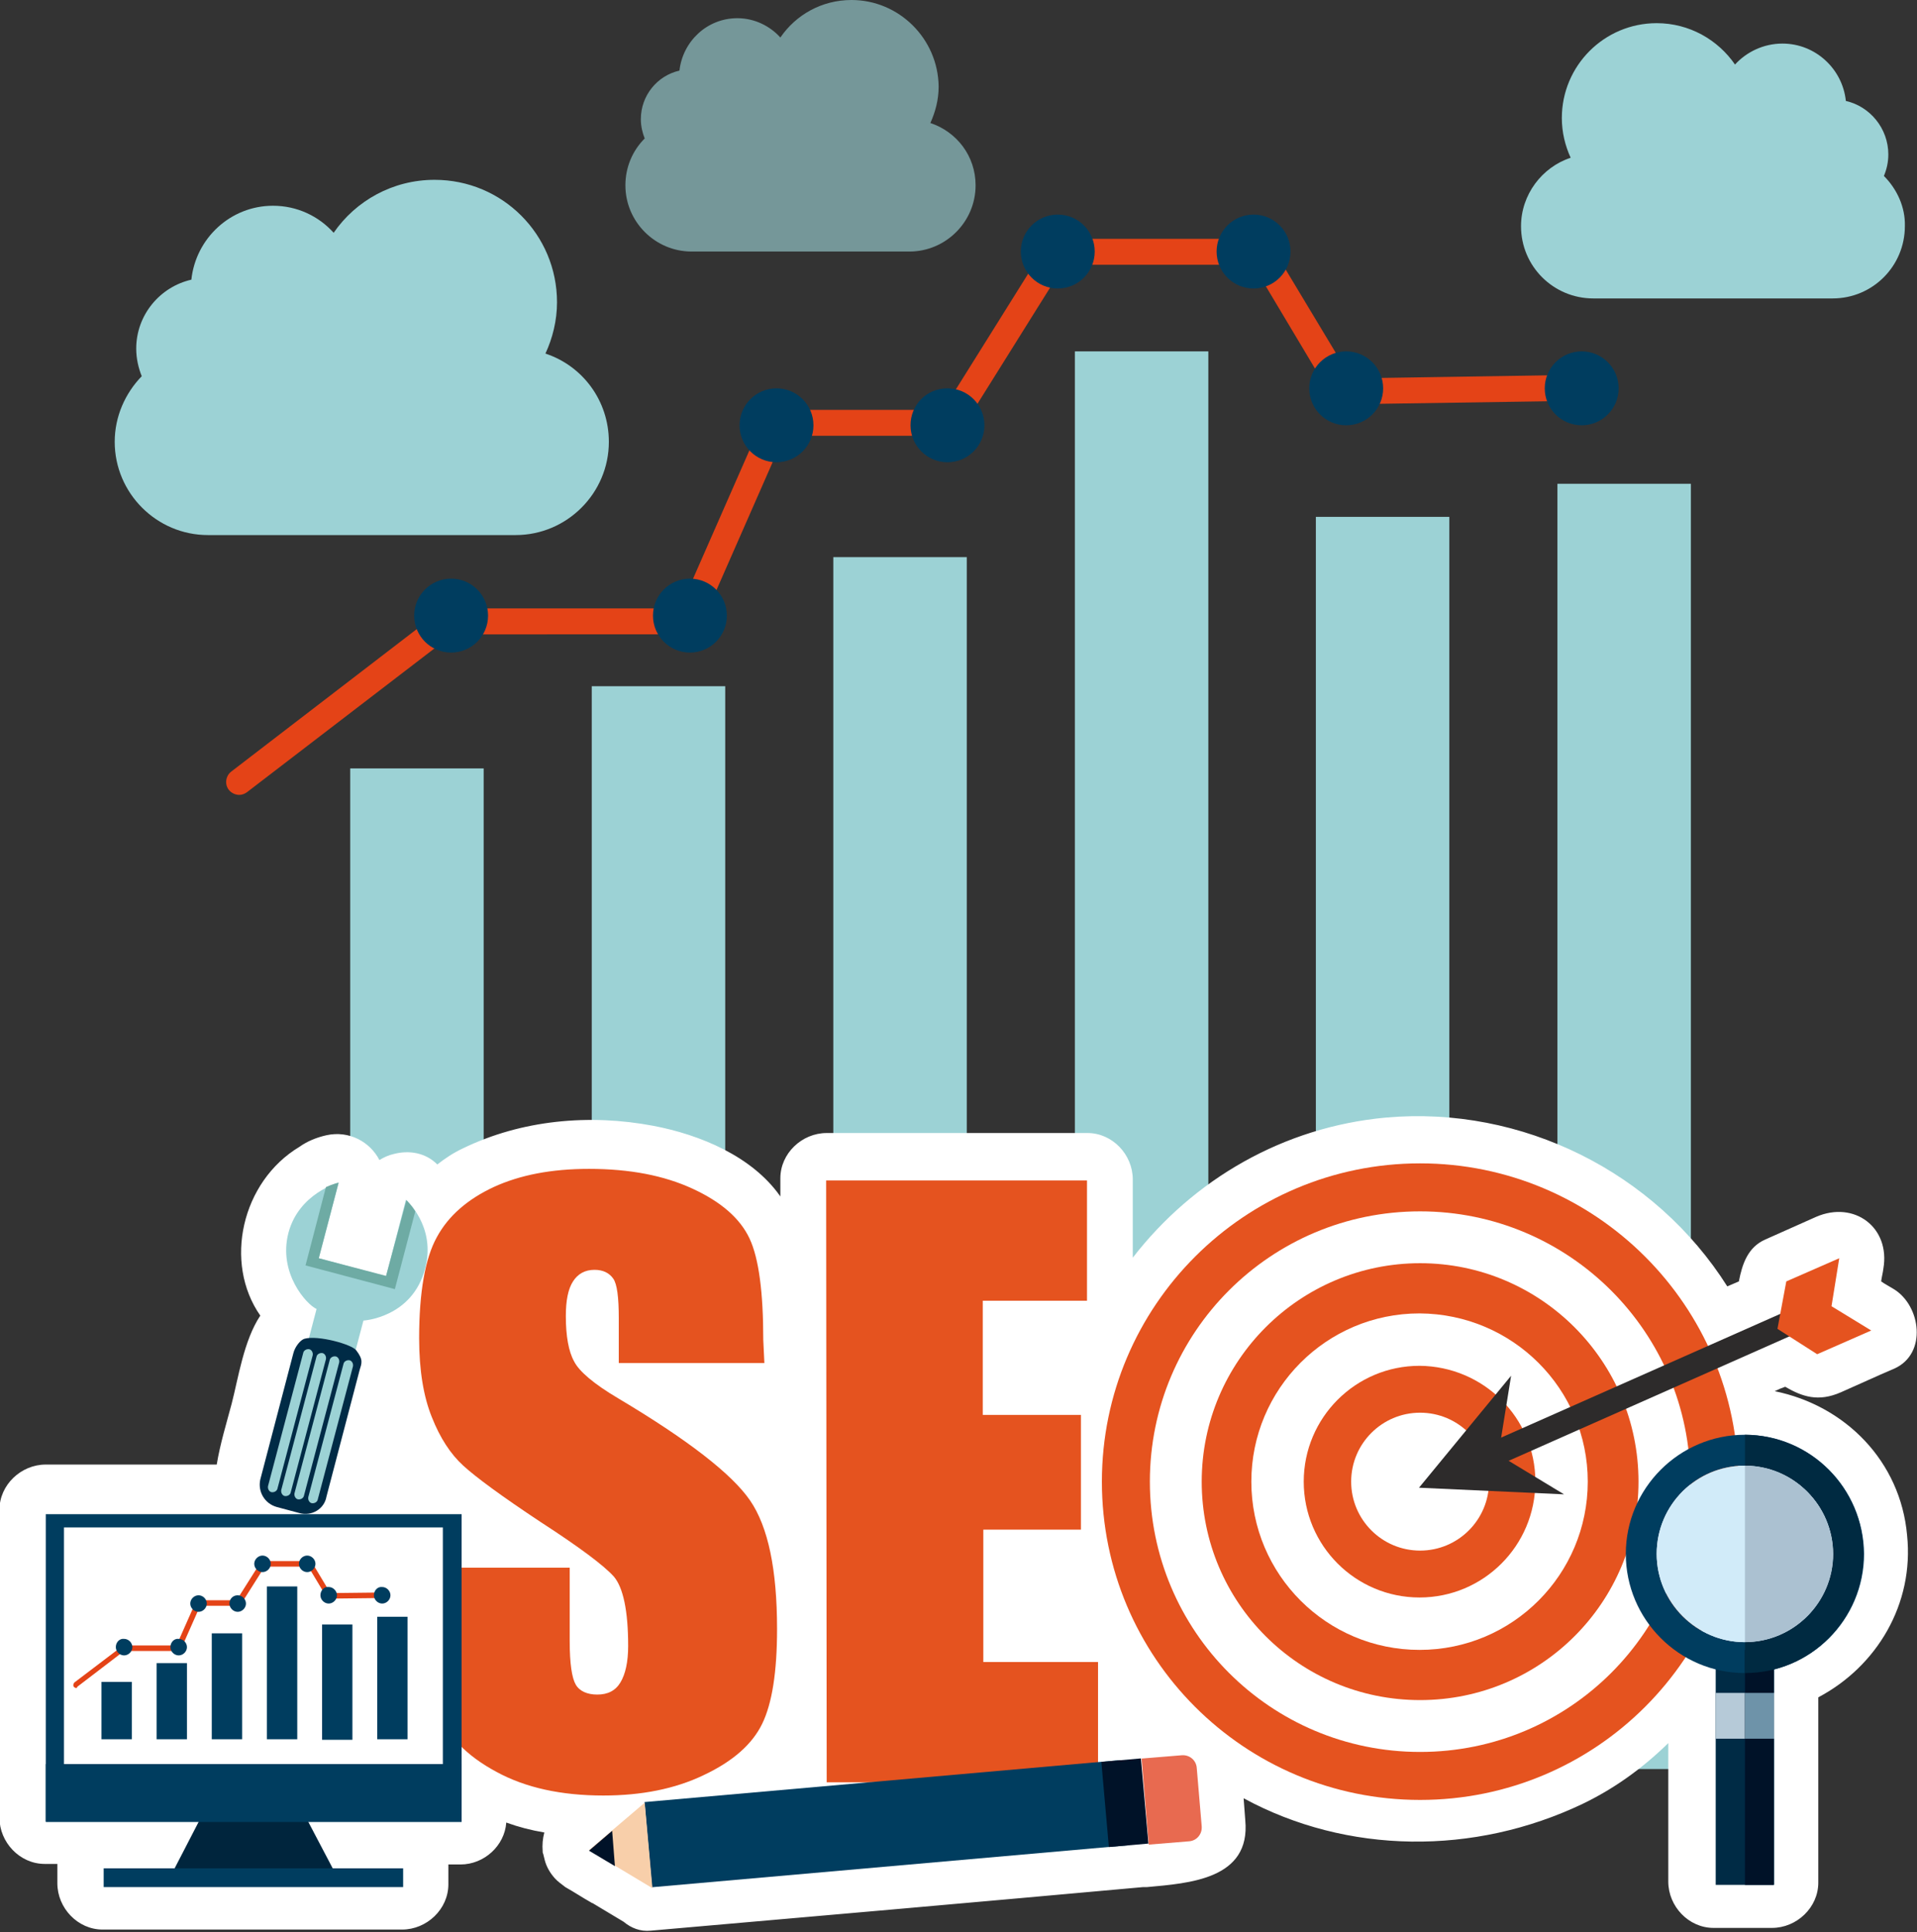 <?xml version="1.0" encoding="UTF-8"?>
<!-- Generator: Adobe Illustrator 24.1.1, SVG Export Plug-In . SVG Version: 6.00 Build 0)  -->
<svg xmlns="http://www.w3.org/2000/svg" xmlns:xlink="http://www.w3.org/1999/xlink" version="1.1" id="Capa_1" x="0px" y="0px" viewBox="0 0 347.6 350.3" style="enable-background:new 0 0 347.6 350.3;" xml:space="preserve">
<rect x="0" y="0" width="347.6" height="350.3" fill="#333333" stroke="none"/>
<style type="text/css">
	.st0{fill:#9CD2D5;}
	.st1{fill:#E44317;}
	.st2{fill:#003D5F;}
	.st3{opacity:0.63;fill:#9CD2D5;enable-background:new    ;}
	.st4{fill:#FFFFFF;}
	.st5{fill:#E5531F;}
	.st6{fill-rule:evenodd;clip-rule:evenodd;fill:#2D2B2B;}
	.st7{fill-rule:evenodd;clip-rule:evenodd;fill:#E5531F;}
	.st8{fill:#00253D;}
	.st9{fill:#002B45;}
	.st10{fill:#B6CAD8;}
	.st11{fill:#D1EBF9;}
	.st12{fill:#001228;}
	.st13{fill:#6E93A9;}
	.st14{fill:#002A41;}
	.st15{fill:#ABC1D1;}
	.st16{fill:#F8CFAA;}
	.st17{fill:#E86A50;}
	.st18{fill:#6EABA4;}
	.st19{fill:#002B46;}
</style>
<g id="Paquete_de_vectores:_motivo_de_puntos_15">
</g>
<g id="Paquete_de_vectores:_motivo_de_puntos_15_1_">
</g>
<g id="Paquete_de_vectores:_motivo_de_puntos_03">
</g>
<g>
	<path class="st0" d="M20.8,80.1c0,9.3,7.6,16.9,16.9,16.9h55.8c9.3,0,16.9-7.6,16.9-16.9c0-7.5-4.8-13.8-11.5-16   c1.3-2.8,2.1-6,2.1-9.3c0-12.3-9.9-22.2-22.2-22.2c-7.6,0-14.3,3.8-18.3,9.6c-2.7-3-6.6-4.9-11-4.9c-7.7,0-14,5.9-14.8,13.4   c-5.7,1.3-10,6.4-10,12.5c0,1.8,0.4,3.5,1,5C22.7,71.3,20.8,75.5,20.8,80.1z"></path>
	<g>
		<g>
			<g>
				<path class="st1" d="M43.4,144.1c-0.7,0-1.4-0.3-1.9-0.9c-0.8-1-0.6-2.5,0.4-3.3l37.9-29.1c0.4-0.3,0.9-0.5,1.4-0.5h42.1      l15.2-34.6c0.4-0.9,1.2-1.4,2.2-1.4H171l18.7-29.9c0.4-0.7,1.2-1.1,2-1.1h36.8c0.8,0,1.6,0.4,2,1.2l14.5,24.1l38.4-0.6      c1.3,0,2.4,1,2.4,2.3c0,1.3-1,2.4-2.3,2.4l-39.8,0.6c-0.8,0-1.6-0.4-2.1-1.2L227.2,48h-34.2l-18.7,29.9c-0.4,0.7-1.2,1.1-2,1.1      h-30.1l-15.2,34.6c-0.4,0.9-1.2,1.4-2.2,1.4H82.1l-37.3,28.6C44.4,143.9,43.9,144.1,43.4,144.1z"></path>
			</g>
			<g>
				<path class="st2" d="M185.1,45.6c0,3.7,3,6.7,6.7,6.7c3.7,0,6.7-3,6.7-6.7c0-3.7-3-6.7-6.7-6.7      C188.1,38.9,185.1,41.9,185.1,45.6z"></path>
			</g>
			<g>
				<path class="st2" d="M220.6,45.6c0,3.7,3,6.7,6.7,6.7c3.7,0,6.7-3,6.7-6.7c0-3.7-3-6.7-6.7-6.7      C223.6,38.9,220.6,41.9,220.6,45.6z"></path>
			</g>
			<g>
				<path class="st2" d="M237.4,70.4c0,3.7,3,6.7,6.7,6.7c3.7,0,6.7-3,6.7-6.7c0-3.7-3-6.7-6.7-6.7      C240.4,63.7,237.4,66.7,237.4,70.4z"></path>
			</g>
			<g>
				<path class="st2" d="M280.1,70.4c0,3.7,3,6.7,6.7,6.7c3.7,0,6.7-3,6.7-6.7c0-3.7-3-6.7-6.7-6.7      C283.1,63.7,280.1,66.7,280.1,70.4z"></path>
			</g>
			<g>
				<path class="st2" d="M165.1,77.1c0,3.7,3,6.7,6.7,6.7c3.7,0,6.7-3,6.7-6.7c0-3.7-3-6.7-6.7-6.7C168,70.4,165.1,73.4,165.1,77.1z      "></path>
			</g>
			<g>
				<path class="st2" d="M134.1,77.1c0,3.7,3,6.7,6.7,6.7c3.7,0,6.7-3,6.7-6.7c0-3.7-3-6.7-6.7-6.7      C137.1,70.4,134.1,73.4,134.1,77.1z"></path>
			</g>
			<g>
				<path class="st2" d="M118.4,111.6c0,3.7,3,6.7,6.7,6.7c3.7,0,6.7-3,6.7-6.7c0-3.7-3-6.7-6.7-6.7      C121.4,104.9,118.4,107.9,118.4,111.6z"></path>
			</g>
			<g>
				<path class="st2" d="M75.1,111.6c0,3.7,3,6.7,6.7,6.7c3.7,0,6.7-3,6.7-6.7c0-3.7-3-6.7-6.7-6.7      C78.1,104.9,75.1,107.9,75.1,111.6z"></path>
			</g>
		</g>
		<g>
			<g>
				<rect x="63.5" y="139.3" class="st0" width="24.2" height="181.3"></rect>
			</g>
			<g>
				<rect x="107.3" y="124.4" class="st0" width="24.2" height="196.3"></rect>
			</g>
			<g>
				<rect x="151.1" y="101" class="st0" width="24.2" height="219.7"></rect>
			</g>
			<g>
				<rect x="194.9" y="63.7" class="st0" width="24.2" height="256.9"></rect>
			</g>
			<g>
				<rect x="238.6" y="93.7" class="st0" width="24.2" height="227"></rect>
			</g>
			<g>
				<rect x="282.4" y="87.7" class="st0" width="24.2" height="233"></rect>
			</g>
		</g>
	</g>
	<path class="st0" d="M341.6,31.9c0.5-1.2,0.8-2.5,0.8-3.9c0-4.7-3.3-8.7-7.7-9.7c-0.6-5.8-5.5-10.4-11.5-10.4   c-3.4,0-6.5,1.5-8.6,3.8c-3.1-4.5-8.3-7.5-14.2-7.5c-9.5,0-17.2,7.7-17.2,17.2c0,2.6,0.6,5,1.6,7.2c-5.2,1.7-9,6.7-9,12.4   c0,7.3,5.9,13.1,13.1,13.1h43.4c7.3,0,13.1-5.9,13.1-13.1C345.5,37.6,344,34.3,341.6,31.9z"></path>
	<path class="st3" d="M113.4,33.6c0,6.6,5.4,12,12,12h39.5c6.6,0,12-5.4,12-12c0-5.3-3.4-9.7-8.2-11.3c0.9-2,1.5-4.2,1.5-6.6   C170.1,7,163,0,154.4,0c-5.4,0-10.1,2.7-12.9,6.8c-1.9-2.1-4.7-3.5-7.8-3.5c-5.5,0-9.9,4.2-10.5,9.5c-4,0.9-7,4.5-7,8.8   c0,1.3,0.3,2.5,0.7,3.5C114.7,27.3,113.4,30.3,113.4,33.6z"></path>
	<path class="st4" d="M321.8,252.2c0.6-0.3,1.3-0.6,1.9-0.8c3.1,1.8,6,2.8,10.1,1c3.2-1.4,6.4-2.9,9.7-4.3c6-2.7,4.8-11.4-0.1-14.4   c-0.8-0.5-1.6-0.9-2.3-1.4c0.1-0.8,0.3-1.5,0.4-2.3c1.3-7.5-5.3-12.4-12.2-9.4c-3.1,1.4-6.1,2.7-9.2,4.1c-3.2,1.4-4.2,4.5-4.8,7.6   c-0.7,0.3-1.4,0.6-2.1,0.9c-13.1-20.7-37.2-32.8-61.9-30.6c-18.6,1.7-34.9,11.2-45.9,25.4c0-4.7,0-9.4,0-14.2   c0-4.5-3.7-8.4-8.2-8.4c-15.8,0-31.6,0-47.3,0c-4.5,0-8.4,3.7-8.4,8.2c0,1.1,0,2.2,0,3.3c-5.1-7.3-14.6-11.2-23-12.8   c-11.6-2.2-23.9-1.1-34.6,4.1c-1.7,0.8-3.2,1.8-4.6,2.9c-2.2-2.2-5.2-2.6-7.9-1.9c-0.9,0.2-1.8,0.6-2.6,1.1   c-1.7-3.3-5.5-5.4-9.6-4.5c-1.8,0.4-3.5,1.1-4.9,2.1c-10.5,6.3-13.8,21-7.1,30.6c-3,4.5-4,11.4-5.2,16c-0.9,3.4-2.1,7.3-2.7,11   c-10.3,0-20.7,0-31,0c-4.5,0-8.4,3.7-8.4,8.2c0,18.6,0,37.2,0,55.8c0,4.5,3.7,8.4,8.2,8.4c0.8,0,1.5,0,2.3,0c0,0,0,0,0,0.1   c0,1.1,0,2.3,0,3.4c0,4.5,3.7,8.4,8.2,8.4c18.1,0,36.2,0,54.3,0c4.5,0,8.4-3.7,8.4-8.2c0-1.1,0-2.3,0-3.4c0-0.1,0-0.1,0-0.2   c0.7,0,1.4,0,2.2,0c4.3,0,8-3.4,8.3-7.6c2.2,0.8,4.5,1.4,6.9,1.8c-0.3,1.1-0.4,2.3-0.3,3.4c0,0,0,0.1,0,0.1c0,0.1,0,0.2,0.1,0.4   c0.1,0.4,0.2,0.8,0.3,1.2c0.3,1.1,0.9,2.2,1.8,3.2c0.1,0.1,0.1,0.1,0.2,0.2c0,0,0.1,0.1,0.1,0.1c0.1,0.1,0.1,0.1,0.2,0.2   c0.2,0.1,0.3,0.3,0.5,0.4c0.3,0.2,0.6,0.5,0.9,0.7c1.6,0.9,3.1,1.9,4.7,2.8c0.1,0.1,0.3,0.1,0.4,0.2c1.8,1.1,3.7,2.2,5.5,3.3   c1.3,1.1,3,1.8,4.9,1.6c29.8-2.6,59.5-5.2,89.3-7.9c0.2,0,0.5,0,0.7,0c7.6-0.7,18.8-1.4,17.8-12.1c-0.1-1.3-0.2-2.6-0.3-4   c18.8,10.2,41.8,10.4,61.5,1c5.8-2.8,10.9-6.5,15.5-11c0,8.4,0,16.7,0,25.1c0,4.5,3.7,8.4,8.2,8.4c3.5,0,7,0,10.6,0   c4.5,0,8.4-3.7,8.4-8.2c0-11.2,0-22.4,0-33.6c10.6-5.6,17.4-16.9,16.1-29.4C344.6,264.9,334.6,254.8,321.8,252.2z"></path>
	<g>
		<g>
			<g>
				<g>
					<path class="st5" d="M315.2,268.6c0,31.9-25.8,57.7-57.7,57.7c-31.9,0-57.7-25.8-57.7-57.7c0-31.9,25.9-57.7,57.7-57.7       C289.3,210.9,315.2,236.7,315.2,268.6z"></path>
					<path class="st4" d="M306.5,268.6c0,27.1-21.9,49-49,49c-27.1,0-49-21.9-49-49c0-27.1,21.9-49,49-49       C284.5,219.6,306.5,241.5,306.5,268.6z"></path>
					<path class="st5" d="M297.1,268.6c0,21.9-17.7,39.6-39.6,39.6c-21.9,0-39.6-17.7-39.6-39.6c0-21.9,17.8-39.6,39.6-39.6       C279.3,229,297.1,246.7,297.1,268.6z"></path>
					<path class="st4" d="M287.9,268.6c0,16.8-13.6,30.5-30.5,30.5c-16.8,0-30.5-13.6-30.5-30.5c0-16.8,13.6-30.5,30.5-30.5       C274.3,238.2,287.9,251.8,287.9,268.6z"></path>
					<path class="st5" d="M278.4,268.6c0,11.6-9.4,21-21,21c-11.6,0-21-9.4-21-21c0-11.6,9.4-21,21-21       C269,247.7,278.4,257,278.4,268.6z"></path>
					<path class="st4" d="M270,268.6c0,6.9-5.6,12.5-12.5,12.5c-6.9,0-12.5-5.6-12.5-12.5c0-6.9,5.6-12.5,12.5-12.5       C264.4,256.1,270,261.7,270,268.6z"></path>
				</g>
				<g>
					<g>
						
							<rect x="268.8" y="248.1" transform="matrix(0.914 -0.405 0.405 0.914 -75.547 143.413)" class="st6" width="64.8" height="4.4"></rect>
						<polygon class="st6" points="283.6,270.9 271.7,263.7 274,249.4 257.3,269.7       "></polygon>
						<polygon class="st7" points="339.3,241.2 332.1,236.8 333.5,228.1 323.9,232.3 322.3,240.9 329.5,245.5       "></polygon>
					</g>
				</g>
			</g>
			<g>
				<path class="st5" d="M138.6,247.1h-26.4V239c0-3.8-0.3-6.2-1-7.2c-0.7-1-1.8-1.6-3.4-1.6c-1.7,0-3,0.7-3.9,2.1      c-0.9,1.4-1.3,3.5-1.3,6.3c0,3.6,0.5,6.4,1.5,8.2c0.9,1.8,3.6,4.1,8,6.7c12.6,7.5,20.6,13.7,23.9,18.5      c3.3,4.8,4.9,12.6,4.9,23.3c0,7.8-0.9,13.5-2.7,17.2c-1.8,3.7-5.3,6.8-10.6,9.3c-5.2,2.5-11.3,3.7-18.2,3.7      c-7.6,0-14.1-1.4-19.4-4.3c-5.4-2.9-8.9-6.5-10.6-11c-1.7-4.4-2.5-10.8-2.5-18.9v-7.1h26.4v13.3c0,4.1,0.4,6.7,1.1,7.9      c0.7,1.2,2.1,1.8,3.9,1.8c1.9,0,3.3-0.7,4.2-2.2c0.9-1.5,1.4-3.7,1.4-6.6c0-6.4-0.9-10.6-2.6-12.6c-1.8-2-6.2-5.3-13.3-9.9      c-7.1-4.7-11.7-8.1-14-10.2c-2.3-2.1-4.2-5-5.7-8.8c-1.5-3.7-2.3-8.5-2.3-14.3c0-8.4,1.1-14.5,3.2-18.3      c2.1-3.9,5.6-6.9,10.3-9.1c4.8-2.2,10.5-3.3,17.3-3.3c7.4,0,13.6,1.2,18.8,3.6c5.2,2.4,8.6,5.4,10.3,9c1.7,3.6,2.5,9.8,2.5,18.4      L138.6,247.1L138.6,247.1z"></path>
				<path class="st5" d="M149.8,214h47.3v21.8h-18.9v20.7H196v20.8h-17.7v24h20.8v21.8h-49.2L149.8,214L149.8,214z"></path>
			</g>
		</g>
		<g>
			<polygon class="st8" points="60.8,339.6 31.2,339.6 37.3,327.8 54.6,327.8    "></polygon>
			<rect x="8.3" y="274.5" class="st2" width="75.4" height="55.8"></rect>
			<rect x="11.6" y="276.9" class="st4" width="68.7" height="50.8"></rect>
			<rect x="8.3" y="319.8" class="st2" width="75.4" height="10.4"></rect>
			<rect x="18.8" y="338.7" class="st2" width="54.3" height="3.4"></rect>
			<g>
				<g>
					<g>
						<path class="st1" d="M13.8,306c-0.2,0-0.3-0.1-0.4-0.2c-0.2-0.2-0.1-0.6,0.1-0.8l8.7-6.6c0.1-0.1,0.2-0.1,0.3-0.1H32l3.5-7.9        c0.1-0.2,0.3-0.3,0.5-0.3h6.9l4.3-6.8c0.1-0.2,0.3-0.3,0.5-0.3h8.4c0.2,0,0.4,0.1,0.5,0.3l3.3,5.5l8.8-0.1        c0.3,0,0.5,0.2,0.6,0.5c0,0.3-0.2,0.5-0.5,0.5l-9.1,0.1c-0.2,0-0.4-0.1-0.5-0.3l-3.3-5.5H48l-4.3,6.8        c-0.1,0.2-0.3,0.3-0.5,0.3h-6.9l-3.5,7.9c-0.1,0.2-0.3,0.3-0.5,0.3h-9.8l-8.5,6.5C14,306,13.9,306,13.8,306z"></path>
					</g>
					<g>
						<path class="st2" d="M46.1,283.5c0,0.8,0.7,1.5,1.5,1.5c0.8,0,1.5-0.7,1.5-1.5c0-0.8-0.7-1.5-1.5-1.5        C46.8,282,46.1,282.7,46.1,283.5z"></path>
					</g>
					<g>
						<path class="st2" d="M54.2,283.5c0,0.8,0.7,1.5,1.5,1.5c0.8,0,1.5-0.7,1.5-1.5c0-0.8-0.7-1.5-1.5-1.5        C54.9,282,54.2,282.7,54.2,283.5z"></path>
					</g>
					<g>
						<path class="st2" d="M58.1,289.2c0,0.8,0.7,1.5,1.5,1.5c0.8,0,1.5-0.7,1.5-1.5c0-0.8-0.7-1.5-1.5-1.5        C58.8,287.6,58.1,288.3,58.1,289.2z"></path>
					</g>
					<g>
						<path class="st2" d="M67.8,289.2c0,0.8,0.7,1.5,1.5,1.5c0.8,0,1.5-0.7,1.5-1.5c0-0.8-0.7-1.5-1.5-1.5        C68.5,287.6,67.8,288.3,67.8,289.2z"></path>
					</g>
					<g>
						<path class="st2" d="M41.6,290.7c0,0.8,0.7,1.5,1.5,1.5c0.8,0,1.5-0.7,1.5-1.5c0-0.8-0.7-1.5-1.5-1.5        C42.2,289.2,41.6,289.9,41.6,290.7z"></path>
					</g>
					<g>
						<path class="st2" d="M34.5,290.7c0,0.8,0.7,1.5,1.5,1.5c0.8,0,1.5-0.7,1.5-1.5c0-0.8-0.7-1.5-1.5-1.5        C35.2,289.2,34.5,289.9,34.5,290.7z"></path>
					</g>
					<g>
						<path class="st2" d="M30.9,298.6c0,0.8,0.7,1.5,1.5,1.5c0.8,0,1.5-0.7,1.5-1.5c0-0.8-0.7-1.5-1.5-1.5        C31.6,297,30.9,297.7,30.9,298.6z"></path>
					</g>
					<g>
						<path class="st2" d="M21,298.6c0,0.8,0.7,1.5,1.5,1.5c0.8,0,1.5-0.7,1.5-1.5c0-0.8-0.7-1.5-1.5-1.5        C21.7,297,21,297.7,21,298.6z"></path>
					</g>
				</g>
				<g>
					<g>
						<rect x="18.4" y="304.9" class="st2" width="5.5" height="10.4"></rect>
					</g>
					<g>
						<rect x="28.4" y="301.5" class="st2" width="5.5" height="13.8"></rect>
					</g>
					<g>
						<rect x="38.4" y="296.1" class="st2" width="5.5" height="19.2"></rect>
					</g>
					<g>
						<rect x="48.4" y="287.6" class="st2" width="5.5" height="27.7"></rect>
					</g>
					<g>
						<rect x="58.4" y="294.5" class="st2" width="5.5" height="20.9"></rect>
					</g>
					<g>
						<rect x="68.4" y="293.1" class="st2" width="5.5" height="22.2"></rect>
					</g>
				</g>
			</g>
		</g>
		<g>
			<g>
				<rect x="311.1" y="299.1" class="st9" width="10.6" height="42.6"></rect>
				<rect x="311.1" y="306.9" class="st10" width="10.6" height="8.3"></rect>
				<path class="st2" d="M316.4,260.1c-11.9,0-21.6,9.7-21.6,21.6c0,11.9,9.7,21.6,21.6,21.6s21.6-9.7,21.6-21.6      C337.9,269.8,328.3,260.1,316.4,260.1z M316.4,297.7c-8.8,0-16-7.2-16-16c0-8.9,7.2-16,16-16c8.8,0,16,7.2,16,16      C332.4,290.6,325.2,297.7,316.4,297.7z"></path>
				<path class="st11" d="M332.4,281.7c0,8.8-7.2,16-16,16c-8.8,0-16-7.2-16-16c0-8.9,7.2-16,16-16      C325.2,265.7,332.4,272.9,332.4,281.7z"></path>
			</g>
			<g>
				<rect x="316.4" y="299.1" class="st12" width="5.2" height="42.6"></rect>
				<rect x="316.4" y="306.9" class="st13" width="5.2" height="8.3"></rect>
				<path class="st14" d="M316.4,260.1v5.6c8.8,0,16,7.2,16,16s-7.2,16-16,16v5.6c11.9,0,21.5-9.7,21.5-21.6      C337.9,269.8,328.3,260.2,316.4,260.1z"></path>
				<path class="st15" d="M316.4,265.7v32c8.8,0,16-7.2,16-16C332.3,272.9,325.2,265.7,316.4,265.7z"></path>
			</g>
		</g>
		<g>
			
				<rect x="117.4" y="322.9" transform="matrix(0.996 -8.780333e-02 8.780333e-02 0.996 -28.417 15.389)" class="st2" width="86.6" height="15.5"></rect>
			
				<rect x="200.4" y="319.1" transform="matrix(0.996 -8.790256e-02 8.790256e-02 0.996 -27.945 19.198)" class="st12" width="7.2" height="15.5"></rect>
			<polygon class="st16" points="106.8,335.4 116.9,326.8 118.3,342.3    "></polygon>
			<polygon class="st12" points="111.5,338.3 111,331.9 106.8,335.5    "></polygon>
			<path class="st17" d="M208.3,334.4l7.3-0.6c1.4-0.1,2.4-1.3,2.3-2.7l-0.9-10.6c-0.1-1.4-1.3-2.4-2.7-2.3l-7.3,0.6L208.3,334.4z"></path>
		</g>
		<g>
			<path class="st0" d="M57.4,237.3l-8,30.5l8.4,2.2l8.1-30.6c0,0,8.9-0.5,11.2-9.5c2-7.6-3.5-12.4-3.5-12.4L70,231.4l-12.2-3.3     l3.6-13.7c0,0-7.2,1.9-9.1,9.1C50.4,230.8,55.6,236.5,57.4,237.3z"></path>
			<path class="st18" d="M55.4,229.4l16.2,4.3l3.7-14.1c-0.8-1.3-1.6-2-1.6-2L70,231.3l-12.2-3.2l3.6-13.7c0,0-1,0.2-2.3,0.8     L55.4,229.4z"></path>
			<g>
				<path class="st19" d="M54.3,274.3l-4.1-1.1c-2.2-0.6-3.5-2.8-3-5l6-22.9c0.3-1.2,1.3-2.4,2-2.6c2.4-0.7,8.6,1,9.4,2.1      c1.3,1.7,1,2.3,0.6,3.6l-6,22.9C58.8,273.6,56.5,274.9,54.3,274.3z"></path>
				<g>
					<path class="st0" d="M56.7,245.7c0.1-0.5-0.2-1-0.6-1.1l0,0c-0.5-0.1-1,0.2-1.1,0.6l-6.4,24.2c-0.1,0.5,0.2,1,0.6,1.1l0,0       c0.5,0.1,1-0.2,1.1-0.6L56.7,245.7z"></path>
					<path class="st0" d="M59.1,246.4c0.1-0.5-0.2-1-0.6-1.1l0,0c-0.5-0.1-1,0.2-1.1,0.6L51,270.1c-0.1,0.5,0.2,1,0.6,1.1l0,0       c0.5,0.1,1-0.2,1.1-0.6L59.1,246.4z"></path>
					<path class="st0" d="M61.5,247c0.1-0.5-0.2-1-0.6-1.1l0,0c-0.5-0.1-1,0.2-1.1,0.6l-6.4,24.2c-0.1,0.5,0.2,1,0.6,1.1l0,0       c0.5,0.1,1-0.2,1.1-0.6L61.5,247z"></path>
					<path class="st0" d="M64,247.7c0.1-0.5-0.2-1-0.6-1.1l0,0c-0.5-0.1-1,0.2-1.1,0.6l-6.4,24.2c-0.1,0.5,0.2,1,0.6,1.1l0,0       c0.5,0.1,1-0.2,1.1-0.6L64,247.7z"></path>
				</g>
			</g>
		</g>
	</g>
</g>
</svg>
